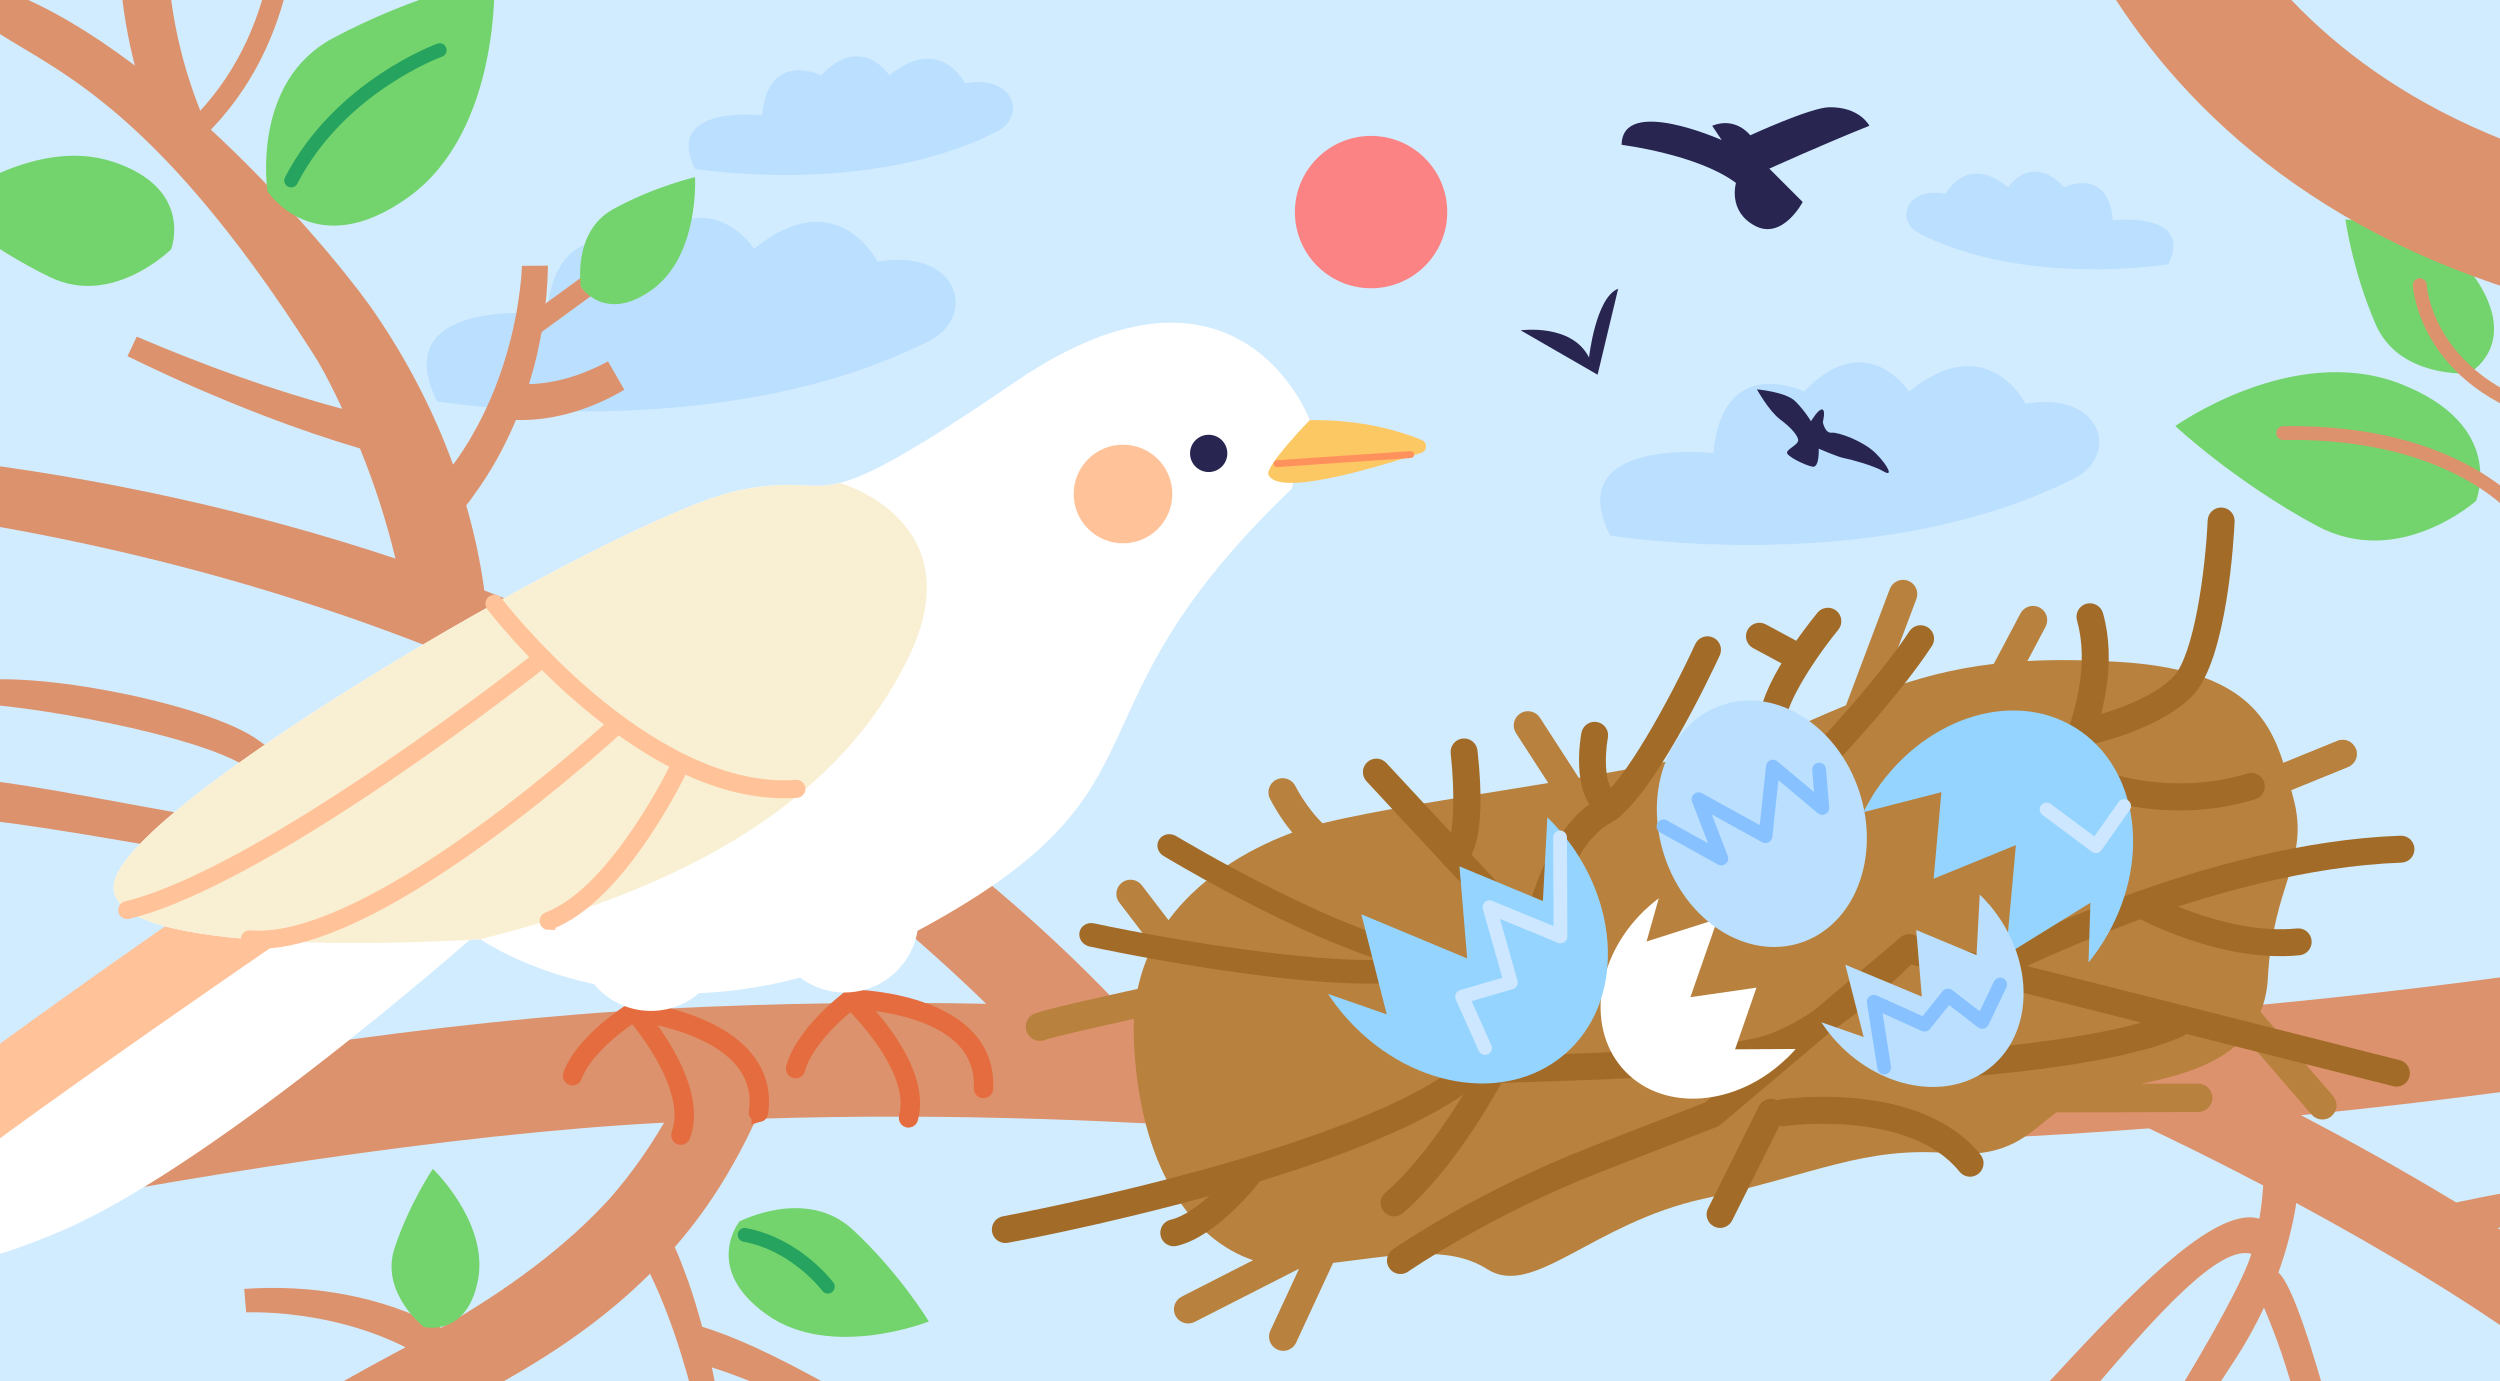 <?xml version="1.0" encoding="UTF-8"?>
<svg id="_Слой_1" data-name="Слой 1" xmlns="http://www.w3.org/2000/svg" xmlns:xlink="http://www.w3.org/1999/xlink" viewBox="0 0 362 200">
  <defs>
    <style>
      .cls-1 {
        stroke-width: 20px;
      }

      .cls-1, .cls-2, .cls-3, .cls-4, .cls-5, .cls-6, .cls-7, .cls-8, .cls-9, .cls-10 {
        fill: none;
      }

      .cls-1, .cls-3, .cls-11, .cls-5, .cls-12 {
        stroke-miterlimit: 10;
      }

      .cls-1, .cls-3, .cls-5, .cls-6, .cls-10 {
        stroke: #dc926c;
      }

      .cls-13 {
        fill: #fff;
      }

      .cls-14 {
        fill: #dc926c;
      }

      .cls-2 {
        stroke: #88c1ff;
      }

      .cls-2, .cls-11, .cls-4, .cls-12, .cls-9, .cls-10 {
        stroke-width: 2px;
      }

      .cls-2, .cls-4, .cls-6, .cls-7, .cls-9, .cls-10 {
        stroke-linecap: round;
        stroke-linejoin: round;
      }

      .cls-15, .cls-12 {
        fill: #ffc299;
      }

      .cls-3, .cls-6 {
        stroke-width: 3px;
      }

      .cls-11 {
        fill: #e46c3e;
        stroke: #e46c3e;
      }

      .cls-16 {
        fill: #f9efd2;
      }

      .cls-17 {
        fill: #fcc864;
      }

      .cls-18 {
        clip-path: url(#clippath-1);
      }

      .cls-19 {
        fill: #a26b27;
      }

      .cls-4 {
        stroke: #cce7ff;
      }

      .cls-20 {
        fill: #fb8383;
      }

      .cls-5 {
        stroke-width: 7px;
      }

      .cls-7 {
        stroke: #ff925c;
      }

      .cls-21 {
        fill: #d2ecff;
      }

      .cls-22 {
        fill: #b8813d;
      }

      .cls-23 {
        fill: #282651;
      }

      .cls-24 {
        fill: #73d46d;
      }

      .cls-12 {
        stroke: #ffc299;
      }

      .cls-9 {
        stroke: #26a35e;
      }

      .cls-25 {
        fill: #bbdfff;
      }

      .cls-26 {
        fill: #94d4ff;
      }
    </style>
    <clipPath id="clippath">
      <rect class="cls-8" x="387" y="1" width="569" height="416"/>
    </clipPath>
    <clipPath id="clippath-1">
      <rect class="cls-8" width="362" height="200"/>
    </clipPath>
  </defs>
  <g class="cls-18">
    <rect class="cls-21" x="-.77" y="-31.32" width="362.9" height="264.56"/>
    <path class="cls-25" d="m63.28,58.12s40.59,6.73,71.25-8.75c7.07-3.57,4.3-13.53-7.46-11.47,0,0-5.83-11.64-17.88-1.87,0,0-6.51-10.09-16.1,0,0,0-12.47-6.14-13.95,9.45,0,0-23.41-2.62-15.85,12.65Z"/>
    <path class="cls-25" d="m100.62,24.45s24.9,4.13,43.7-5.37c4.34-2.19,2.64-8.3-4.58-7.03,0,0-3.58-7.14-10.97-1.15,0,0-3.99-6.19-9.87,0,0,0-7.65-3.76-8.56,5.79,0,0-14.36-1.61-9.72,7.76Z"/>
    <path class="cls-25" d="m233.13,77.54s38.29,6.35,67.21-8.26c6.67-3.37,4.05-12.76-7.04-10.82,0,0-5.5-10.98-16.87-1.76,0,0-6.14-9.52-15.19,0,0,0-11.76-5.79-13.16,8.91,0,0-22.09-2.47-14.95,11.93Z"/>
    <path class="cls-25" d="m313.96,38.26s-20.5,3.4-35.98-4.42c-3.57-1.8-2.17-6.83,3.77-5.79,0,0,2.94-5.88,9.03-.94,0,0,3.29-5.1,8.13,0,0,0,6.3-3.1,7.04,4.77,0,0,11.82-1.32,8.01,6.39Z"/>
    <path class="cls-14" d="m355.66,174.12c-7.94-4.81-15.76-9.12-22.48-12.64,14.5-1.45,29.08-3.25,43.71-5.41l-2.41-16.3c-54.87,8.11-108.95,11.12-160.75,8.96-9.3-.39-18.37-.92-27.14-1.43-7.87-.46-15.81-.92-24.09-1.29-25.8-27.26-57.71-47.16-92.37-60.51-.56-4.17-1.45-8.29-2.62-12.33.4-.49.77-.97,1.06-1.41,2.48-3.39,4.52-7.08,6.14-10.95,4.76.15,9.52-1.17,13.74-3.3.66-.34,1.3-.71,1.95-1.07l-2.36-4.11c-3.5,1.89-7.45,3.2-11.44,3.29,1.73-5.55,2.64-11.36,2.75-17.15,0,0-3.77.02-3.77.02-.09,2.27-.43,4.66-.82,6.92-1.16,6.13-3.22,12.13-6.33,17.53-.28.53-.86,1.48-1.2,1.98-.44.71-1.03,1.57-1.62,2.37-2.77-7.63-6.54-14.91-11.07-21.59C49.68,38.28,22.71,5.49-1.4-2.13c0,0-.63,5.71-.63,5.71,8.88,6.34,23.47,10.15,47.41,47.69,1.61,2.53,2.91,5.24,4.19,7.93-10.17-2.7-20.12-6.35-29.77-10.45l-1.34,2.82c6.49,3.2,13.06,6.04,19.8,8.64,4.56,1.75,9.17,3.34,13.86,4.72,2.12,5.18,3.83,10.51,5.14,15.95-21.02-7-42.86-11.73-64.82-14.34,0,0-1.14,8.33-1.14,8.33,31.3,4.79,62.16,13.72,90.64,27.44,2.99,1.47,5.94,3.01,8.87,4.61-6.04,3.78-13.11,6.23-19.87,8.28-5.44,1.54-10.97,2.82-16.55,3.89-.87-.97-1.78-1.88-2.72-2.73-4.22-3.76-9.69-5.77-14.16-9.1-7.18-5.34-33.19-10.42-42.1-8.48l-.9,3c9.17.14,33.91,4.58,41.06,9.21,4.34,2.81,9.14,5.47,12.81,9.16-9.13,1.48-46.29-8-55.48-7.44,0,0-.63,5.71-.63,5.71,14.13-.02,56.71,10.63,70.68,8.36,4.85-.87,9.82-1.85,14.73-3.14-3.86,4.01-8.72,7.19-13.68,9.64,0,0,1,2.5,1,2.5,6.48-2.46,12.56-5.79,17.59-10.65,1.18-1.2,2.29-2.52,3.27-3.98,5.6-1.98,10.97-4.52,15.78-7.96,14.84,9.16,28.67,19.98,41.15,32.16-14.03-.28-29.36-.16-46.99.73-31.66,1.6-71.45,7.89-102.25,14.2l1.27,16.5c29.83-6.12,70.67-12.65,101.34-14.22-2.25,3.84-4.82,7.48-7.73,10.83-6.44,7.13-15.04,13.43-24.56,18.88-8.68-4.64-18.75-6.32-28.51-5.64l.28,3.4c1.91-.06,4.01.06,5.96.25,5.91.62,11.83,2.13,17.12,4.81-14.19,7.44-38.48,22.47-51.85,26.1,0,0,10.72-.49,10.72-.49,15.29,4.3,38.24-10.92,55.48-20.78,7.89-4.43,14.97-9.42,21.05-15.49.44.91.86,1.84,1.26,2.75,3.28,7.66,5.41,16.03,7.08,24.21l1.48,11.07h2.54l-1.22-11.53c-.58-4.31-1.27-8.64-2.18-12.93,9.53,3.05,18.54,8.05,27.2,12.96,0,0,1.86-2.94,1.86-2.94-7.36-4.8-14.86-9.26-22.85-12.95-2.45-1.1-4.96-2.14-7.62-2.96-.6-2.23-1.26-4.43-2.02-6.6-.6-1.66-1.23-3.32-1.94-4.93,3.2-3.68,6.07-7.73,8.58-12.25,1.17-2.06,2.23-4.18,3.21-6.33,30.15-.94,53.5.42,76.17,1.74,8.84.52,17.97,1.05,27.41,1.44,31.97,1.33,64.78.72,98.09-1.79,3.17,1.5,9.17,4.4,16.54,8.26-.08,1.37-.28,3.24-.52,4.56,0,.08-.02.16-.03.25-11.94-3.51-43.02,42.62-53.18,44.08,0,0,6.34,2.54,6.34,2.54,9.56-.91,36.41-44.2,45.67-41.52-2.04,7.22-20.05,35.7-24.73,41.52l3.81,2.54c1.75-1.91,16.45-25.64,17.91-27.75,1.83-2.71,3.45-5.56,4.84-8.53,7.71,17.87,7.44,34.12,10.88,38.18l3.99-1.63s-8.57-38.05-12.78-41.62c1.13-3.14,1.99-6.37,2.53-9.67.01-.12.03-.26.05-.41,11.64,6.28,25.62,14.46,37.24,23.17l6.93-9.25c-4.76-3.57-9.86-7.03-15.01-10.3,8.27-1.87,16.75-3.33,25.23-3.11,0,0,.23-3.67.23-3.67-10.6-.66-21.09.85-31.42,3.08Z"/>
    <circle class="cls-20" cx="198.53" cy="30.71" r="11.03"/>
    <g>
      <path class="cls-11" d="m109.94,161.48c-.05.02-.11.02-.17.01-.22-.03-.37-.23-.34-.45.39-2.69-.23-5.09-1.83-7.14-4.29-5.5-14.39-6.9-15.68-7.06-.92.59-7.06,4.67-8.65,9.07-.08.21-.31.32-.51.24-.21-.08-.32-.31-.24-.51,1.81-4.99,8.81-9.36,9.1-9.55.08-.05.16-.07.25-.06.47.05,11.59,1.26,16.37,7.38,1.74,2.23,2.41,4.83,1.99,7.75-.02.16-.14.29-.29.33Z"/>
      <path class="cls-11" d="m98.7,164.76c-.08.02-.17.02-.25,0-.21-.08-.31-.31-.24-.52,2.61-7.04-6.6-17.44-6.69-17.55-.15-.17-.13-.42.03-.57.17-.15.42-.13.57.03.39.44,9.62,10.87,6.84,18.36-.05.12-.15.21-.26.25Z"/>
      <circle class="cls-13" cx="94.26" cy="135.69" r="10.69"/>
      <path class="cls-15" d="m40.18,122.86s-57.55,39.39-56.67,41.74c.88,2.35,1.76,9.98,25.25,0s63.72-46.1,63.72-46.1c0,0-22.54-2.37-32.3,4.36Z"/>
      <path class="cls-13" d="m40.18,136.55s-57.55,39.39-56.67,41.74c.88,2.35,1.76,9.98,25.25,0,23.49-9.98,63.72-46.1,63.72-46.1,0,0-22.54-2.37-32.3,4.36Z"/>
      <path class="cls-11" d="m142.55,158c-.05.02-.11.03-.17.03-.22-.01-.39-.2-.38-.42.14-2.7-.68-5.03-2.45-6.92-4.75-5.08-14.9-5.56-16.19-5.6-.86.67-6.59,5.27-7.78,9.77-.06.21-.28.34-.49.28-.21-.06-.34-.27-.28-.49,1.35-5.12,7.9-10.08,8.18-10.29.07-.05.16-.08.25-.08.47,0,11.61.21,16.9,5.86,1.92,2.05,2.82,4.58,2.67,7.51,0,.16-.11.3-.25.35Z"/>
      <path class="cls-11" d="m131.69,162.26c-.08.03-.16.04-.25.01-.21-.06-.34-.28-.28-.49,1.96-7.22-8.1-16.72-8.2-16.82-.16-.15-.17-.4-.02-.57.15-.16.4-.17.57-.02.43.4,10.52,9.92,8.43,17.61-.03.13-.13.22-.24.27Z"/>
      <path class="cls-13" d="m189.65,60.83l-2.64,9.98c-34.35,32.89-15.56,42.87-53.15,63.43-37.58,20.55-64.3,1.76-64.3,1.76,0,0-57.26,3.82-52.86-8.81,4.41-12.63,73.71-52.56,89.86-56.08,8.62-1.88,10.38,0,15.06-1.18,4.09-1.03,10.4-4.4,25.46-14.68,32.3-22.02,42.58,5.58,42.58,5.58Z"/>
      <path class="cls-17" d="m189.65,60.83s-6.56,6.75-5.97,7.93c.56,1.13,3.12,2.98,22.13-3.19.88-.28.92-1.5.07-1.85-2.94-1.22-8.61-3.01-16.23-2.88Z"/>
      <circle class="cls-23" cx="175.02" cy="65.66" r="2.7" transform="translate(70.91 220.91) rotate(-76.72)"/>
      <circle class="cls-15" cx="162.61" cy="71.53" r="7.14"/>
      <path class="cls-16" d="m131.51,95.29c-9.69,19.87-30.54,32.93-61.96,40.71,0,0-57.26,3.82-52.86-8.81,4.41-12.63,73.71-52.56,89.86-56.08,8.62-1.88,10.38,0,15.06-1.18,0,0,19.59,5.5,9.9,25.36Z"/>
      <path class="cls-12" d="m113.52,114.58c-4.56,0-9.42-1.21-14.46-3.6-4.57-2.17-9.3-5.31-14.07-9.33-8.11-6.84-13.6-13.98-13.65-14.05-.1-.13-.08-.32.06-.42.13-.1.32-.08.42.06.05.07,5.51,7.16,13.57,13.97,7.42,6.26,18.64,13.55,29.92,12.72.16-.01.31.11.32.28.01.17-.11.31-.28.32-.6.04-1.21.07-1.83.07Z"/>
      <path class="cls-12" d="m18.4,132.08c-.14,0-.26-.09-.29-.23-.04-.16.06-.32.22-.36,20.1-4.84,59.66-36.12,60.06-36.43.13-.1.32-.08.42.05.1.13.08.32-.05.42-.1.08-10.1,8-22.46,16.42-11.42,7.78-27.26,17.58-37.84,20.13-.02,0-.05,0-.07,0Z"/>
      <path class="cls-12" d="m37.53,136.37c-.48,0-.96-.02-1.41-.06-.17-.02-.29-.16-.27-.33.02-.17.16-.29.33-.27,7.28.67,18.76-4.48,33.21-14.91,10.94-7.9,19.81-16.11,19.89-16.2.12-.11.31-.11.43.02.11.12.11.31-.02.43-.09.08-8.98,8.32-19.95,16.24-13.88,10.02-24.7,15.09-32.2,15.09Z"/>
      <path class="cls-12" d="m79.43,133.66c-.12,0-.24-.07-.28-.2-.06-.16.02-.33.18-.39,10.14-3.83,18.98-22.56,19.06-22.75.07-.15.25-.22.4-.15.15.07.22.25.15.4-.36.78-9.03,19.15-19.4,23.06-.04.01-.07.02-.11.02Z"/>
      <circle class="cls-13" cx="122.31" cy="133.02" r="10.69"/>
    </g>
    <path class="cls-24" d="m38.73,27.67s-2.42-15.78,9.45-22.13C60.04-.8,71.58-3.31,71.58-3.31c0,0,1.08,22.18-12.48,31.89-13.56,9.71-20.38-.9-20.38-.9Z"/>
    <path class="cls-24" d="m61.38,192.15s-6.4-4.97-4.24-11.46c2.16-6.48,5.54-11.44,5.54-11.44,0,0,8.14,7.8,6.53,16.12-1.61,8.31-7.83,6.78-7.83,6.78Z"/>
    <path class="cls-24" d="m107.05,176.88s9.72-5.09,16.48,1.22c6.77,6.3,10.97,13.25,10.97,13.25,0,0-14.18,5.64-23.5-1.01-9.33-6.65-3.95-13.45-3.95-13.45Z"/>
    <path class="cls-24" d="m24.78,36.1s-8.44,8.41-17.49,4.05c-9.05-4.35-15.64-10.2-15.64-10.2,0,0,12.88-10.42,24.7-6.53,11.82,3.89,8.43,12.67,8.43,12.67Z"/>
    <path class="cls-24" d="m358.53,72.53s-11.19,9.99-23.06,3.61c-11.87-6.38-20.49-14.45-20.49-14.45,0,0,17.06-12.16,32.58-6.12,15.52,6.04,10.97,16.96,10.97,16.96Z"/>
    <path class="cls-24" d="m357.47,54.07s-10.07.72-13.46-7.08c-3.4-7.8-4.39-15.21-4.39-15.21,0,0,14.04.45,19.46,9.49,5.43,9.04-1.61,12.8-1.61,12.8Z"/>
    <g>
      <path class="cls-23" d="m263.94,61.1s.31,1.66,1.26,1.55c.95-.11,4.63,1.21,6.42,3,1.79,1.79,2.56,3.47,1.14,2.62-1.42-.85-4.93-1.8-5.74-1.93s-3.67-1.37-3.67-1.37c0,0,.13,2.77-.88,2.61s-3.9-1.56-3.71-2.1,1.52-1.06,1.61-1.66-.95-1.86-2.57-3.06c-1.63-1.19-3.4-4.38-3.4-4.38,0,0,4.15.35,5.54,1.71s2.29,2.91,2.29,2.91c0,0,1.07-1.8,1.62-1.71s.1,1.81.1,1.81Z"/>
      <path class="cls-23" d="m234.81,20.97s11.04,1.38,16.56,5.52c0,0-1.23,4.1,2.76,6.21s6.9-3.45,6.9-3.45l-4.83-4.83s7.59-3.45,14.49-6.21c0,0-1.38-2.76-5.85-2.68-2.7.05-11.4,4.06-11.4,4.06,0,0-2.07-2.76-5.52-1.38l1.38,2.07s-14.41-6.44-14.49.69Z"/>
      <path class="cls-23" d="m234.31,41.81c-3.25,1.25-4.22,9.96-4.22,9.96-2.49-4.98-9.9-3.94-9.9-3.94l11.14,6.43,2.98-12.45Z"/>
    </g>
    <path class="cls-1" d="m302.19-38.19s4.96,55.29,71.16,72.48"/>
    <line class="cls-7" x1="184.91" y1="67.14" x2="204.27" y2="65.82"/>
    <line class="cls-5" x1="327.24" y1="-37.98" x2="320.74" y2="2.62"/>
    <path class="cls-5" d="m31.23-49.43S10.19-15.45,27.5,21.35"/>
    <path class="cls-10" d="m365.18,74.6s-9.2-12.31-34.58-11.89"/>
    <path class="cls-10" d="m350.38,41.29s.85,15.18,21.78,19.63"/>
    <path class="cls-9" d="m63.67,7.26s-14.47,5.22-21.51,18.88"/>
    <path class="cls-9" d="m119.87,186.31s-4.56-6.12-12.05-7.5"/>
    <path class="cls-6" d="m41.4-14.04s1.21,19.21-13.02,32.85"/>
    <line class="cls-3" x1="91.37" y1="36.78" x2="76" y2="47.99"/>
    <path class="cls-24" d="m84.12,41.57s-1.32-8,4.68-11.29c5.99-3.29,11.84-4.63,11.84-4.63,0,0,.67,11.26-6.16,16.26-6.83,5-10.35-.35-10.35-.35Z"/>
    <g>
      <g>
        <path class="cls-22" d="m341.12,108.4c-.43-1.05-1.62-1.57-2.68-1.13l-7.81,3.18c-2.31-7.19-6.61-13.54-23.69-14.6-5.05-.31-9.42-.35-13.37-.13l2.63-4.97c.53-1.01.15-2.25-.86-2.78-1.01-.53-2.25-.15-2.78.86l-3.86,7.3c-5.94.7-11,2.05-16.24,3.97l5.03-13.36c.4-1.06-.14-2.25-1.2-2.65-1.06-.4-2.25.14-2.65,1.2l-6.34,16.83c-1.92.8-3.91,1.66-6.01,2.59-7.23,3.2-19.75,5.71-32.68,7.92l-5.63-8.71c-.62-.95-1.89-1.23-2.85-.61-.95.62-1.23,1.89-.61,2.85l4.67,7.22c-12.45,2.06-24.77,3.89-32.68,5.83-1.5-1.41-3.06-3.69-3.96-5.42-.52-1.01-1.76-1.4-2.77-.88-1.01.52-1.4,1.76-.88,2.77.37.72,1.54,2.87,3.23,4.88-4.69,1.74-12.71,5.56-17.93,12.68l-3.86-5.05c-.69-.9-1.98-1.08-2.88-.39-.9.69-1.08,1.98-.39,2.88l4.83,6.32c-.94,1.88-1.69,3.93-2.16,6.19-14.52,3.19-15.02,3.55-15.39,3.83-.91.68-1.1,1.97-.41,2.88.5.67,1.34.95,2.11.77.16-.04.31-.09.46-.16,1.02-.35,6.63-1.64,12.69-2.98-.04.79-.06,1.59-.03,2.42.63,19.29,8.54,29.58,17.28,32.53l-10.34,5.27c-1.01.52-1.42,1.76-.9,2.77.52,1.01,1.76,1.41,2.77.9l15.13-7.71-4.16,8.97c-.48,1.03-.03,2.25,1,2.73.43.2.89.24,1.32.14.6-.14,1.13-.54,1.41-1.14l5.35-11.54c8.86-1.05,16.68-2.71,22.31.9,6.67,4.28,15.25-6.67,31.33-10.19,16.09-3.52,23.24-7.62,35.62-6.59,8.75.73,11.55-2.98,15.45-5.91l20.55-.06c.16,0,.31-.02.46-.05.92-.21,1.6-1.03,1.6-2.01,0-1.14-.93-2.06-2.06-2.05l-8.25.02c5.4-1.11,11.36-2.74,14.99-6.76l9.69,11.22c.52.6,1.3.83,2.02.66.32-.07.62-.22.88-.45.86-.74.96-2.04.21-2.9l-10.51-12.17c.59-1.43.97-3.05,1.07-4.91.72-13.72,6.12-17.02,3.69-26.07-.1-.38-.2-.75-.3-1.13l8.23-3.35c1.05-.43,1.56-1.63,1.13-2.68Z"/>
        <g>
          <path class="cls-19" d="m195.95,137.64c-12.56-4.73-26.69-13.23-27.48-13.7-.85-.51-1.13-1.58-.63-2.37.51-.8,1.61-1.02,2.46-.51.25.15,25.4,15.27,37.55,16.23.99.08,1.76.91,1.71,1.85-.04.95-.88,1.65-1.87,1.57-3.33-.26-7.44-1.44-11.74-3.06Z"/>
          <path class="cls-19" d="m157.47,136.96c-.82-.31-1.32-1.14-1.16-1.97.18-.92,1.12-1.5,2.09-1.29,10.61,2.28,40,7.51,48.42,4.3.91-.34,1.97.09,2.36.97.4.88-.02,1.88-.92,2.23-11.15,4.25-48.91-3.8-50.52-4.15-.09-.02-.19-.05-.27-.08Z"/>
          <path class="cls-19" d="m347.45,157.29c-.29.07-.6.07-.91-.01l-69.8-17.63c-2.72,2.73-11.73,11.31-19.88,13.97-6.61,2.15-23.22,2.67-34.2,3.01-3.6.11-7.33.23-8.05.36-1.03.28-2.05-.27-2.38-1.27-.33-1.02.22-2.12,1.25-2.46.74-.24,2.38-.32,9.06-.52,10.11-.32,27.03-.84,33.11-2.82,8.59-2.79,18.96-13.66,19.06-13.76.49-.51,1.21-.72,1.89-.55l70.88,17.9c1.04.26,1.68,1.32,1.41,2.37-.19.73-.76,1.27-1.46,1.42Zm-132.76-.32s-.04.01-.05.02c.02,0,.04-.01.05-.02Z"/>
          <path class="cls-19" d="m202.31,176.08c-.68.16-1.42-.06-1.91-.62-.71-.81-.62-2.05.19-2.75,8.4-7.31,15.06-20.95,15.13-21.09.47-.97,1.64-1.38,2.61-.91.97.47,1.38,1.64.91,2.61-.28.59-7.08,14.51-16.08,22.33-.25.22-.54.36-.84.43Z"/>
          <path class="cls-19" d="m159.68,177.07c-7.63,1.75-13.05,2.76-13.76,2.89-1.06.19-2.08-.51-2.27-1.57-.19-1.06.5-2.07,1.57-2.27.56-.1,56.5-10.52,68.65-24.38.71-.81,1.94-.89,2.75-.18.81.71.89,1.94.18,2.75-9.14,10.43-39.19,18.64-57.12,22.75Z"/>
          <path class="cls-19" d="m170.4,180.41c-1.05.24-2.1-.41-2.34-1.46s.41-2.1,1.46-2.34c3.81-.87,8.69-6.4,10.24-8.45.65-.86,1.87-1.03,2.73-.38.86.65,1.03,1.87.38,2.73-.66.87-6.61,8.55-12.48,9.9Z"/>
          <path class="cls-19" d="m203.22,184.43c-.75.17-1.57-.11-2.04-.79-.62-.88-.4-2.1.48-2.71.49-.34,12.21-8.47,28.88-14.94l16.34-6.34,28.35-23.95c.82-.7,2.05-.59,2.75.23.69.82.59,2.05-.23,2.75l-28.6,24.16c-.16.14-.35.25-.55.33l-16.64,6.46c-16.21,6.29-27.95,14.42-28.06,14.5-.21.15-.44.25-.68.3Z"/>
          <path class="cls-19" d="m285.7,170.34c-.7.16-1.47-.08-1.96-.68-7.34-9.13-25.21-6.62-25.39-6.6-1.07.16-2.06-.58-2.21-1.65-.16-1.07.58-2.07,1.65-2.21.82-.12,20.27-2.83,29,8.01.68.84.54,2.07-.3,2.74-.24.19-.51.32-.78.38Z"/>
          <path class="cls-19" d="m307.83,152.67c-12.39,2.84-29.73,3.75-30.64,3.79-1.08.05-1.99-.77-2.05-1.85-.05-1.08.78-1.99,1.85-2.05.28-.01,27.58-1.44,37.45-6.06.97-.45,2.14-.04,2.59.94.46.98.04,2.14-.94,2.59-2.18,1.02-5.06,1.89-8.27,2.62Z"/>
          <path class="cls-19" d="m289.35,141.85c-.84.19-1.75-.2-2.17-1-.5-.95-.13-2.13.83-2.63,1.27-.66,31.36-16.21,59.58-17.21,1.08-.04,1.98.8,2.02,1.88.04,1.08-.8,1.98-1.88,2.02-27.32.97-57.61,16.61-57.91,16.77-.15.08-.31.14-.47.17Z"/>
          <path class="cls-19" d="m333.23,138.28c-.08.02-.16.03-.25.04-11.49,1.15-23.34-5.36-23.84-5.64-.94-.52-1.28-1.71-.76-2.65.52-.94,1.71-1.28,2.65-.76.11.06,11.3,6.19,21.56,5.17,1.07-.11,2.03.68,2.13,1.75.1.99-.56,1.88-1.5,2.09Z"/>
          <path class="cls-19" d="m324.07,116.4c-11.04,2.53-19.87-.76-20.27-.91-1.01-.38-1.51-1.51-1.13-2.52.38-1.01,1.51-1.51,2.51-1.13h0c.09.03,9.41,3.46,20.25.16,1.03-.31,2.12.27,2.43,1.3.31,1.03-.27,2.12-1.3,2.43-.85.26-1.68.48-2.51.67Z"/>
          <path class="cls-19" d="m295.18,121.29c-.52.12-1.09.02-1.56-.31-.88-.62-1.09-1.84-.47-2.72.11-.16,11.11-15.95,7.6-28.43-.29-1.04.31-2.11,1.35-2.41,1.02-.27,2.11.31,2.41,1.35,4.02,14.29-7.67,31.03-8.17,31.74-.29.41-.7.67-1.16.77Z"/>
          <path class="cls-19" d="m302.58,107.86c-.47.11-.77.17-.84.18-1.06.2-2.08-.49-2.28-1.54-.21-1.06.47-2.08,1.54-2.29.1-.02,9.42-1.87,13.65-6.16,3.05-3.09,4.7-15.56,5.02-22.7.05-1.08.96-1.91,2.04-1.86,1.08.05,1.91.96,1.86,2.04-.09,2.04-1.05,20.1-6.14,25.26-4.3,4.36-12.25,6.47-14.85,7.07Z"/>
          <path class="cls-19" d="m248.79,127.27c-.65.15-1.37-.04-1.86-.57-.74-.79-.7-2.02.09-2.76.21-.2,21.08-19.81,29.46-32.53.59-.9,1.8-1.15,2.7-.55.9.59,1.15,1.8.55,2.7-8.64,13.11-29.18,32.41-30.05,33.23-.26.24-.57.4-.89.48Z"/>
          <path class="cls-19" d="m224.16,132.26c-.31.07-.64.07-.97-.03-1.03-.3-1.63-1.38-1.34-2.41.12-.44,3.14-10.72,9.44-14.06,3.69-1.96,10.66-14.84,14.18-22.49.45-.98,1.61-1.41,2.59-.96.98.45,1.41,1.61.96,2.59-.99,2.15-9.84,21.09-15.9,24.31-4.02,2.13-6.79,9.16-7.52,11.69-.2.71-.77,1.21-1.44,1.36Z"/>
          <path class="cls-19" d="m233.71,118.66c-.41.09-.84.06-1.25-.13-5.16-2.38-3.66-11.4-3.47-12.42.2-1.06,1.21-1.76,2.27-1.56,1.06.2,1.76,1.21,1.56,2.27h0c-.52,2.82-.47,7.37,1.26,8.17.98.45,1.41,1.61.96,2.59-.26.57-.77.96-1.34,1.09Z"/>
          <path class="cls-19" d="m260.09,116.1c-.96.22-1.96-.32-2.28-1.27-.02-.05-1.53-4.52-2.86-8.76-1.53-4.89,5.91-14.51,8.22-17.35.68-.84,1.91-.96,2.74-.28.83.68.96,1.91.28,2.74-4.12,5.05-8.13,11.77-7.52,13.72,1.31,4.2,2.81,8.62,2.83,8.67.35,1.02-.2,2.13-1.22,2.47-.06.02-.13.04-.19.06Z"/>
          <path class="cls-19" d="m260.64,96.95c-.44.1-.93.05-1.36-.18l-5.44-2.93c-.95-.51-1.3-1.69-.79-2.64.51-.95,1.69-1.3,2.64-.79l5.44,2.93c.95.51,1.3,1.69.79,2.64-.28.52-.75.86-1.28.98Z"/>
          <path class="cls-19" d="m216.55,131.79c-.66.15-1.37-.04-1.87-.57l-16.81-18.09c-.73-.79-.69-2.02.1-2.76.79-.73,2.02-.69,2.76.1l16.81,18.09c.73.79.69,2.02-.1,2.76-.26.24-.57.4-.89.47Z"/>
          <path class="cls-19" d="m210.96,125.78c-.85.2-1.76-.2-2.18-1.02-.47-.93-.12-2.07.78-2.58.93-1.07,1.17-7.14.5-13.08-.12-1.07.65-2.03,1.72-2.16,1.07-.12,2.04.65,2.16,1.72.62,5.54,1.12,15.1-2.54,16.96-.14.07-.29.13-.45.16Zm-1.31-3.64h0s0,0,0,0Z"/>
          <path class="cls-19" d="m249.51,177.76c-.43.1-.89.05-1.31-.16-.96-.48-1.36-1.65-.88-2.62l7.38-14.8c.48-.96,1.65-1.35,2.62-.88.96.48,1.36,1.65.88,2.62l-7.38,14.8c-.27.54-.76.9-1.31,1.03Z"/>
        </g>
      </g>
      <path class="cls-13" d="m258.74,153.24c.45-.44.88-.89,1.28-1.35l-8.78.05,3.1-8.93-9.57,1.38,3.95-11.34-10.3,3.28,1.77-6.26c-.74.55-1.45,1.16-2.14,1.82-7.19,6.97-8.39,17.4-2.68,23.29,5.71,5.89,16.17,5.02,23.36-1.95Z"/>
      <g>
        <ellipse class="cls-25" cx="255.12" cy="119.27" rx="14.86" ry="18.13" transform="translate(-24.38 84.73) rotate(-18.01)"/>
        <polyline class="cls-2" points="240.87 119.66 249.25 124.31 245.95 115.73 255.64 121.08 256.72 111.01 263.87 116.99 263.41 111.44"/>
      </g>
      <g>
        <path class="cls-26" d="m271.02,115.45c-.44.71-.85,1.43-1.22,2.16l11.31-2.9-1.12,12.53,11.91-4.87-1.44,15.91,12.23-7.56-.27,8.65c.77-.95,1.5-1.97,2.17-3.05,7.04-11.32,5.22-25.16-4.06-30.93-9.28-5.77-22.5-1.27-29.53,10.05Z"/>
        <polyline class="cls-4" points="307.57 116.72 303.49 122.52 296.35 117.21"/>
      </g>
      <g>
        <path class="cls-26" d="m225.82,120.23c-.57-.66-1.16-1.29-1.76-1.89l-.65,12.13-12.08-5.02,1.12,13.33-15.33-6.39,3.68,14.49-8.5-2.96c.7,1.06,1.48,2.1,2.34,3.1,9.03,10.51,23.33,13.02,31.94,5.62,8.61-7.4,8.28-21.92-.75-32.42Z"/>
        <polyline class="cls-4" points="225.89 121.26 225.96 135.59 215.68 131.36 218.77 142.27 211.71 144.32 215.03 151.74"/>
      </g>
      <g>
        <path class="cls-25" d="m287.94,130.89c-.41-.48-.84-.93-1.27-1.36l-.47,8.77-8.73-3.63.81,9.64-11.08-4.62,2.66,10.47-6.14-2.14c.51.77,1.07,1.52,1.69,2.24,6.53,7.59,16.86,9.41,23.09,4.07,6.23-5.35,5.98-15.84-.54-23.44Z"/>
        <polyline class="cls-2" points="272.83 154.58 271.32 145.05 278.68 148.37 282.07 144.15 287.03 147.97 289.62 142.56"/>
      </g>
    </g>
  </g>
</svg>
